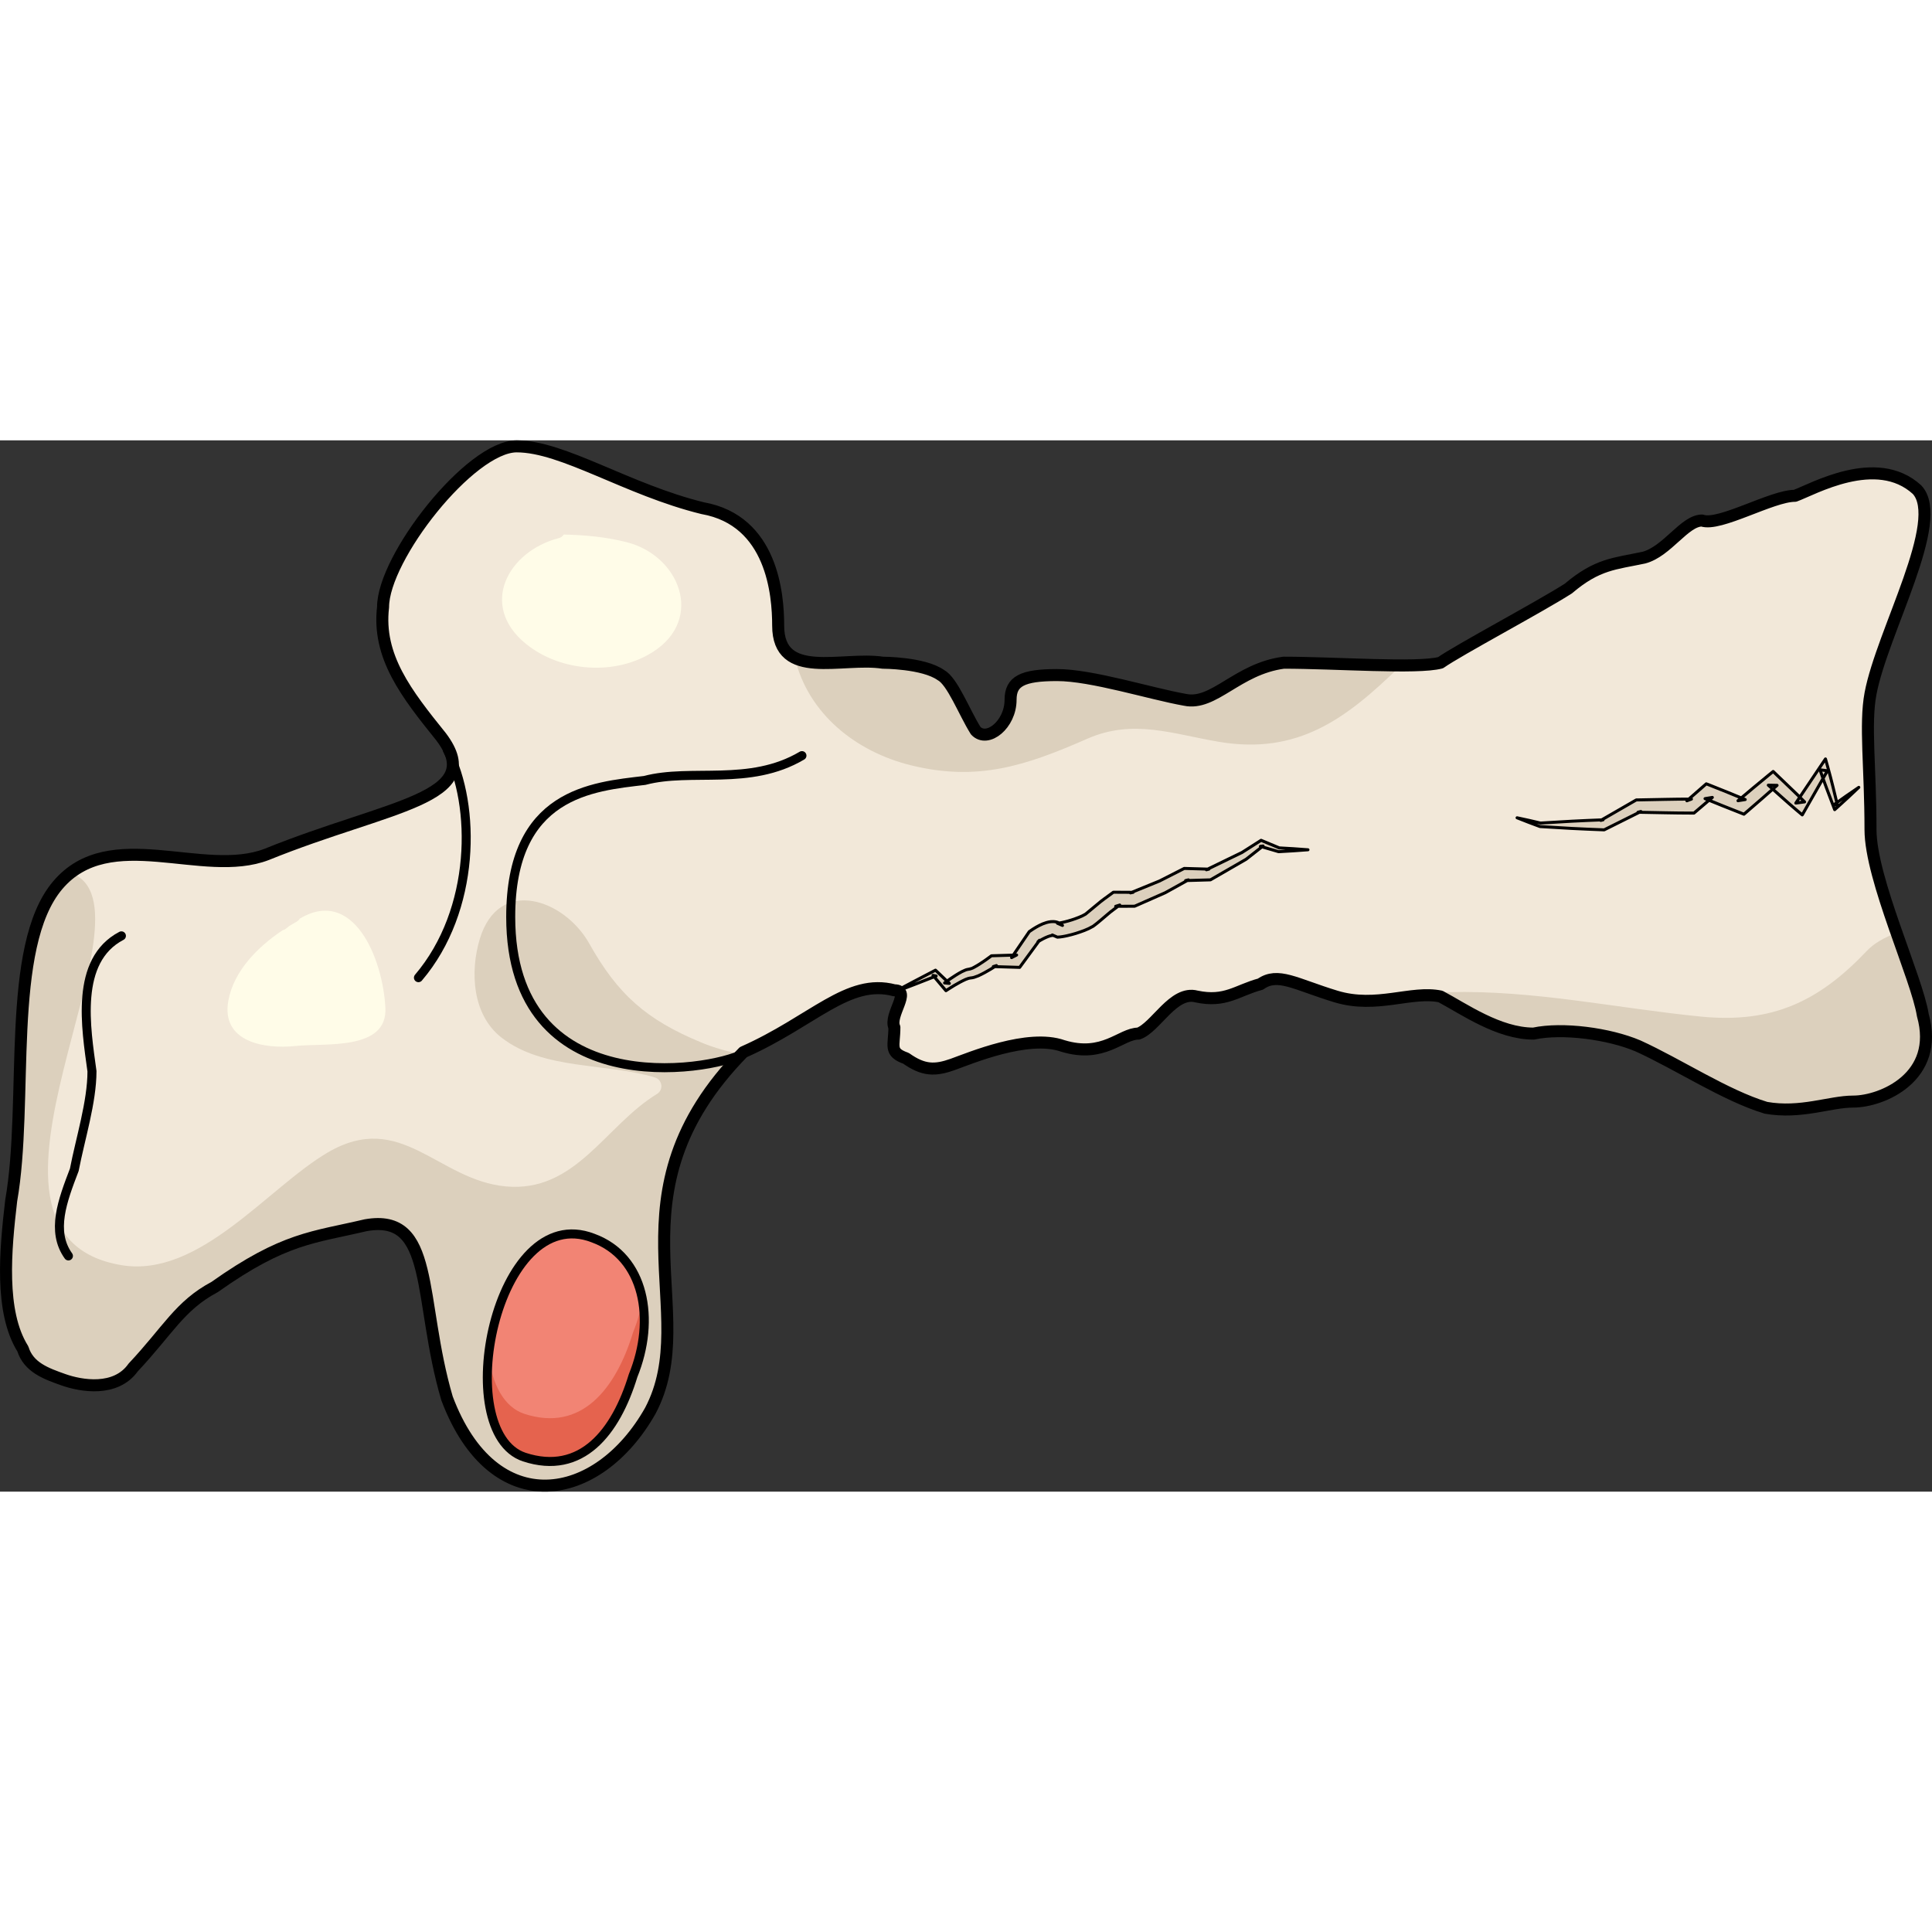<?xml version="1.0" encoding="utf-8"?>
<!-- Created by: Science Figures, www.sciencefigures.org, Generator: Science Figures Editor -->
<!DOCTYPE svg PUBLIC "-//W3C//DTD SVG 1.1//EN" "http://www.w3.org/Graphics/SVG/1.1/DTD/svg11.dtd">
<svg version="1.1" id="Layer_1" xmlns="http://www.w3.org/2000/svg" xmlns:xlink="http://www.w3.org/1999/xlink" 
	 width="800px" height="800px" viewBox="0 0 160.798 87.499" enable-background="new 0 0 160.798 87.499"
	 xml:space="preserve">
<rect x="0" y="0" width="160.798" height="87.499" fill="#333333" stroke="none"/>
<g>
	<path fill-rule="evenodd" clip-rule="evenodd" fill="#F2E8D9" d="M73.47,18.507c-3.385-0.515-8.704,1.544-8.704-3.087
		c0-2.572-0.483-8.746-6.286-9.775C52.192,4.102,46.873,0.5,43.005,0.5c-3.869,0-11.123,9.261-11.123,13.377
		c-0.483,4.115,1.935,7.203,4.836,10.804c3.869,5.146-4.353,5.659-14.508,9.775c-5.319,2.058-13.057-2.572-17.408,2.572
		c-4.353,5.146-2.418,18.007-3.869,26.239c-0.483,4.115-0.967,9.26,0.968,12.348c0.483,1.543,1.934,2.058,3.385,2.572
		c1.45,0.514,4.353,1.028,5.803-1.029c2.901-3.087,3.869-5.145,6.771-6.688c5.803-4.116,8.221-4.116,12.573-5.145
		c5.803-1.029,4.352,6.174,6.77,14.405c3.869,10.29,12.573,8.746,16.926,1.029c4.353-8.232-3.869-18.007,7.737-29.84l0,0
		c5.803-2.572,8.704-6.174,12.573-5.146c1.45,0-0.483,2.059,0,3.087c0,1.544-0.483,2.059,0.967,2.572
		c1.451,1.029,2.418,1.029,3.869,0.515c1.45-0.515,6.286-2.572,9.188-1.543c3.386,1.028,4.836-1.029,6.287-1.029
		c1.45-0.515,2.901-3.602,4.835-3.087c2.418,0.515,3.386-0.515,5.32-1.029c1.45-1.028,2.901,0,6.286,1.029s6.286-0.515,8.704,0
		c1.935,1.029,4.836,3.087,7.737,3.087c2.418-0.515,6.287,0,8.705,1.029c3.385,1.543,7.254,4.116,10.639,5.145
		c2.901,0.515,5.319-0.515,7.254-0.515c2.418,0,7.254-2.058,5.803-7.202c-0.483-3.087-4.353-11.319-4.353-15.435
		c0-5.146-0.483-8.746,0-11.318c0.968-5.146,6.287-14.406,3.869-16.979c-3.385-3.087-8.705,0-10.155,0.515
		c-1.935,0-6.286,2.572-7.737,2.058c-1.451,0-2.901,2.572-4.836,3.087c-2.418,0.515-3.869,0.515-6.286,2.572
		c-2.418,1.544-9.188,5.146-10.64,6.174c-1.934,0.515-8.704,0-13.057,0c-3.868,0.515-5.803,3.602-8.221,3.087
		c-2.901-0.514-7.737-2.058-10.639-2.058s-3.869,0.515-3.869,2.058c0,2.059-1.934,3.602-2.901,2.572
		c-0.967-1.543-1.934-4.115-2.901-4.63C76.855,18.507,73.47,18.507,73.47,18.507L73.47,18.507z"/>
	<path fill-rule="evenodd" clip-rule="evenodd" fill="#DCD0BD" d="M61.703,51.092c-1.125-0.219-2.232-0.521-3.301-0.963
		c-4.604-1.898-6.982-4.01-9.359-8.249c-2.065-3.684-7.535-5.622-9.113-0.376c-0.815,2.71-0.633,6.311,1.818,8.212
		c3.504,2.717,8.659,2.078,12.756,3.309c0.625,0.188,0.741,1.031,0.18,1.372c-4.303,2.616-6.773,8.245-12.6,7.696
		c-5.666-0.533-8.702-6.402-14.81-2.82c-4.974,2.916-10.669,10.451-17.156,9.377c-15.215-2.52,3.708-29.824-4.233-32.652
		c-0.379,0.291-0.742,0.627-1.083,1.03c-4.353,5.146-2.418,18.007-3.869,26.239c-0.483,4.115-0.967,9.26,0.968,12.348
		c0.483,1.543,1.934,2.058,3.385,2.572c1.45,0.514,4.353,1.028,5.803-1.029c2.901-3.087,3.869-5.145,6.771-6.688
		c5.803-4.116,8.221-4.116,12.573-5.145c5.803-1.029,4.352,6.174,6.77,14.405c3.869,10.29,12.573,8.746,16.926,1.029
		C58.458,72.567,50.346,62.848,61.703,51.092z"/>
	<path fill-rule="evenodd" clip-rule="evenodd" fill="#DCD0BD" d="M157.848,40.996c-1.014,0.376-1.88,0.868-2.471,1.492
		c-3.978,4.201-7.859,6.061-13.822,5.471c-7.03-0.697-13.86-2.213-20.977-2.033c-2.682,0.068-5.36,0.268-8.001,0.652
		c2.797,0.346,5.236-0.732,7.316-0.289c1.935,1.029,4.836,3.087,7.737,3.087c2.418-0.515,6.287,0,8.705,1.029
		c3.385,1.543,7.254,4.116,10.639,5.145c2.901,0.515,5.319-0.515,7.254-0.515c2.418,0,7.254-2.058,5.803-7.202
		C159.803,46.376,158.821,43.771,157.848,40.996z"/>
	<path fill-rule="evenodd" clip-rule="evenodd" fill="#DCD0BD" d="M75.804,27.042c5.58,1.38,9.607,0.025,14.69-2.207
		c3.818-1.677,7.083-0.396,10.963,0.257c6.577,1.106,10.59-1.939,14.984-6.207c0.053-0.051,0.106-0.1,0.159-0.151
		c-2.9-0.001-6.865-0.228-9.764-0.228c-3.868,0.515-5.803,3.602-8.221,3.087c-2.901-0.514-7.737-2.058-10.639-2.058
		s-3.869,0.515-3.869,2.058c0,2.059-1.934,3.602-2.901,2.572c-0.967-1.543-1.934-4.115-2.901-4.63
		c-1.45-1.029-4.836-1.029-4.836-1.029c-2.306-0.351-5.506,0.489-7.314-0.401C67.266,22.751,71.215,25.907,75.804,27.042z"/>
	<path fill-rule="evenodd" clip-rule="evenodd" fill="#FFFCE8" d="M24.952,39.804c-0.06,0.099-0.141,0.19-0.269,0.26
		c-0.208,0.114-0.419,0.245-0.629,0.373c-0.073,0.059-0.146,0.113-0.22,0.177c-0.101,0.087-0.208,0.135-0.315,0.164
		c-2.078,1.38-4.066,3.397-4.513,5.85c-0.624,3.423,2.952,4.062,5.621,3.777c2.435-0.259,7.635,0.414,7.448-3.178
		C31.859,43.057,29.391,37.163,24.952,39.804z"/>
	<path fill-rule="evenodd" clip-rule="evenodd" fill="#FFFCE8" d="M52.192,8.485c-1.736-0.45-3.498-0.601-5.27-0.648
		c-0.086,0.136-0.216,0.251-0.419,0.303c-4.206,1.08-6.69,5.584-2.72,8.806c2.859,2.32,7.451,2.688,10.611,0.631
		C58.609,14.834,56.557,9.615,52.192,8.485z"/>
	
		<path fill="none" stroke="#000000" stroke-width="0.75" stroke-linecap="round" stroke-linejoin="round" stroke-miterlimit="10" d="
		M66.745,26.24c-4.362,2.582-9.211,1.033-13.089,2.065c-4.363,0.517-11.15,1.033-11.15,11.361c0,15.493,16.483,12.911,19.392,11.362
		"/>
	
		<path fill="none" stroke="#000000" stroke-width="0.75" stroke-linecap="round" stroke-linejoin="round" stroke-miterlimit="10" d="
		M37.226,25.76c2.4,4.612,2.4,13.324-2.4,18.961"/>
	
		<path fill="#DCD0BD" stroke="#000000" stroke-width="0.25" stroke-linecap="round" stroke-linejoin="round" stroke-miterlimit="10" d="
		M154.706,28.881c-0.6,0.577-1.21,1.139-1.827,1.694l-0.181,0.163l-0.093-0.247c-0.384-1.021-0.778-2.039-1.129-3.07l0.618,0.079
		l-1.82,3.191L150,31.173l-0.454-0.383c-0.807-0.68-1.581-1.395-2.373-2.091l0.731,0.014c-0.821,0.735-1.657,1.453-2.491,2.173
		l-0.267,0.23l-0.334-0.133c-0.97-0.385-1.941-0.763-2.904-1.164l0.609-0.101l-1.361,1.161l-0.166,0.142h-0.215
		c-1.483,0-2.966-0.045-4.449-0.068l0.243-0.062l-2.949,1.473l-0.105,0.053l-0.091-0.003c-1.741-0.063-3.482-0.154-5.224-0.269
		l-0.03-0.002l-0.012-0.004c-0.635-0.229-1.264-0.476-1.893-0.725c0.661,0.141,1.321,0.284,1.977,0.445l-0.042-0.006
		c1.741-0.114,3.482-0.205,5.224-0.269l-0.196,0.049l2.855-1.646l0.103-0.059l0.141-0.002c1.483-0.023,2.966-0.068,4.449-0.068
		L140.396,30l1.347-1.178l0.268-0.235l0.342,0.133c0.973,0.378,1.935,0.781,2.9,1.176l-0.601,0.098
		c0.843-0.71,1.683-1.423,2.538-2.118l0.39-0.317l0.342,0.332c0.756,0.734,1.53,1.449,2.271,2.2l-0.729,0.099l2.049-3.049
		l0.42-0.625l0.198,0.704c0.294,1.048,0.544,2.111,0.805,3.17l-0.273-0.083C153.336,29.821,154.016,29.344,154.706,28.881z"/>
	
		<path fill="#DCD0BD" stroke="#000000" stroke-width="0.25" stroke-linecap="round" stroke-linejoin="round" stroke-miterlimit="10" d="
		M74.426,45.92c1.09-0.608,2.198-1.174,3.301-1.753l0.134-0.07l0.128,0.122l1.024,0.979l-0.397-0.04
		c0.305-0.228,0.609-0.44,0.934-0.644c0.159-0.104,0.332-0.198,0.504-0.293l0.288-0.13c0.094-0.044,0.261-0.071,0.391-0.093
		c-0.038-0.015,0.166-0.034,0.19-0.064c0.054-0.033,0.101-0.055,0.163-0.085c0.148-0.084,0.298-0.165,0.447-0.263
		c0.297-0.188,0.598-0.397,0.878-0.608l0.104-0.079l0.157-0.005l1.94-0.059l-0.419,0.216l1.42-2.085l0.052-0.076l0.081-0.057
		c0.335-0.235,0.652-0.424,1.04-0.591c0.196-0.077,0.405-0.149,0.666-0.182c0.133-0.014,0.285-0.014,0.457,0.021
		c0.181,0.042,0.367,0.139,0.521,0.293l-0.423-0.183c0.08-0.015,0.135-0.009,0.25-0.036c0.103-0.022,0.201-0.036,0.31-0.066
		c0.212-0.049,0.423-0.11,0.633-0.176c0.41-0.135,0.842-0.292,1.147-0.48l1.001-0.828c0.339-0.299,0.774-0.594,1.17-0.888
		l0.147-0.109l0.192,0.001l1.455,0.008l-0.227,0.046l2.44-0.997l-0.043,0.02l1.958-0.996l0.122-0.062l0.114,0.003l1.94,0.056
		l-0.21,0.052l2.966-1.441l-0.035,0.022l1.505-0.958l0.117-0.075l0.104,0.044l1.427,0.595l-0.053-0.009
		c0.809,0.04,1.616,0.094,2.425,0.158c-0.809,0.064-1.616,0.119-2.425,0.158l-0.019,0.001l-0.034-0.01l-1.483-0.434l0.222-0.031
		l-1.404,1.101l-0.007,0.005l-0.029,0.017l-2.856,1.648l-0.084,0.048l-0.126,0.004l-1.94,0.056l0.236-0.059l-1.921,1.065
		l-0.014,0.007l-0.029,0.013l-2.411,1.063l-0.104,0.045l-0.123,0.001l-1.455,0.008l0.34-0.108c-0.35,0.269-0.695,0.492-1.055,0.814
		l-0.534,0.453l-0.269,0.224c-0.038,0.023-0.243,0.201-0.359,0.276c-0.498,0.293-0.958,0.439-1.434,0.594
		c-0.236,0.071-0.475,0.136-0.718,0.19c-0.118,0.031-0.251,0.051-0.377,0.075c-0.113,0.026-0.294,0.038-0.445,0.049l-0.423-0.183
		c0.022,0.031,0.055,0.041,0.061,0.039c-0.004,0-0.028-0.004-0.073,0c-0.093,0.01-0.225,0.047-0.358,0.099
		c-0.27,0.104-0.573,0.268-0.825,0.433l0.133-0.133l-1.49,2.035l-0.165,0.225l-0.254-0.008l-1.94-0.059l0.262-0.083
		c-0.324,0.21-0.644,0.402-0.982,0.586c-0.166,0.094-0.347,0.178-0.525,0.263c-0.106,0.045-0.232,0.089-0.348,0.127
		c-0.146,0.041-0.131,0.032-0.347,0.062c-0.049,0.021-0.07,0.004-0.146,0.033l-0.223,0.083c-0.155,0.074-0.313,0.145-0.469,0.233
		c-0.313,0.168-0.627,0.356-0.927,0.551l-0.235,0.152l-0.162-0.192l-0.915-1.081l0.262,0.051
		C76.755,45.034,75.6,45.498,74.426,45.92z"/>
	
		<path fill="none" stroke="#000000" stroke-width="0.75" stroke-linecap="round" stroke-linejoin="round" stroke-miterlimit="10" d="
		M10.105,41.24c-3.92,2.049-2.939,7.685-2.45,11.271c0,2.562-0.979,5.636-1.47,8.197c-0.979,2.562-1.96,5.123-0.49,7.172"/>
	<g>
		<path fill="#F28474" d="M49.353,66.39c4.29,1.563,5.243,6.771,3.336,11.46c-1.43,4.688-4.289,8.334-9.057,6.771
			C37.437,82.537,41.249,63.264,49.353,66.39L49.353,66.39z"/>
		<path fill="#E5634E" d="M52.688,74.247c-1.43,4.688-4.289,8.335-9.057,6.772c-1.723-0.58-2.67-2.492-2.968-4.88
			c-0.425,3.897,0.433,7.629,2.968,8.481c4.768,1.563,7.627-2.084,9.057-6.771c0.867-2.132,1.136-4.367,0.775-6.322
			C53.312,72.434,53.054,73.35,52.688,74.247z"/>
		
			<path fill="none" stroke="#000000" stroke-width="0.75" stroke-linecap="round" stroke-linejoin="round" stroke-miterlimit="10" d="
			M49.353,66.39c4.29,1.563,5.243,6.771,3.336,11.46c-1.43,4.688-4.289,8.334-9.057,6.771C37.437,82.537,41.249,63.264,49.353,66.39
			L49.353,66.39z"/>
	</g>
	
		<path fill-rule="evenodd" clip-rule="evenodd" fill="none" stroke="#000000" stroke-linecap="round" stroke-linejoin="round" stroke-miterlimit="10" d="
		M73.47,18.507c-3.385-0.515-8.704,1.544-8.704-3.087c0-2.572-0.483-8.746-6.286-9.775C52.192,4.102,46.873,0.5,43.005,0.5
		c-3.869,0-11.123,9.261-11.123,13.377c-0.483,4.115,1.935,7.203,4.836,10.804c3.869,5.146-4.353,5.659-14.508,9.775
		c-5.319,2.058-13.057-2.572-17.408,2.572c-4.353,5.146-2.418,18.007-3.869,26.239c-0.483,4.115-0.967,9.26,0.968,12.348
		c0.483,1.543,1.934,2.058,3.385,2.572c1.45,0.514,4.353,1.028,5.803-1.029c2.901-3.087,3.869-5.145,6.771-6.688
		c5.803-4.116,8.221-4.116,12.573-5.145c5.803-1.029,4.352,6.174,6.77,14.405c3.869,10.29,12.573,8.746,16.926,1.029
		c4.353-8.232-3.869-18.007,7.737-29.84l0,0c5.803-2.572,8.704-6.174,12.573-5.146c1.45,0-0.483,2.059,0,3.087
		c0,1.544-0.483,2.059,0.967,2.572c1.451,1.029,2.418,1.029,3.869,0.515c1.45-0.515,6.286-2.572,9.188-1.543
		c3.386,1.028,4.836-1.029,6.287-1.029c1.45-0.515,2.901-3.602,4.835-3.087c2.418,0.515,3.386-0.515,5.32-1.029
		c1.45-1.028,2.901,0,6.286,1.029s6.286-0.515,8.704,0c1.935,1.029,4.836,3.087,7.737,3.087c2.418-0.515,6.287,0,8.705,1.029
		c3.385,1.543,7.254,4.116,10.639,5.145c2.901,0.515,5.319-0.515,7.254-0.515c2.418,0,7.254-2.058,5.803-7.202
		c-0.483-3.087-4.353-11.319-4.353-15.435c0-5.146-0.483-8.746,0-11.318c0.968-5.146,6.287-14.406,3.869-16.979
		c-3.385-3.087-8.705,0-10.155,0.515c-1.935,0-6.286,2.572-7.737,2.058c-1.451,0-2.901,2.572-4.836,3.087
		c-2.418,0.515-3.869,0.515-6.286,2.572c-2.418,1.544-9.188,5.146-10.64,6.174c-1.934,0.515-8.704,0-13.057,0
		c-3.868,0.515-5.803,3.602-8.221,3.087c-2.901-0.514-7.737-2.058-10.639-2.058s-3.869,0.515-3.869,2.058
		c0,2.059-1.934,3.602-2.901,2.572c-0.967-1.543-1.934-4.115-2.901-4.63C76.855,18.507,73.47,18.507,73.47,18.507L73.47,18.507z"/>
</g>
</svg>